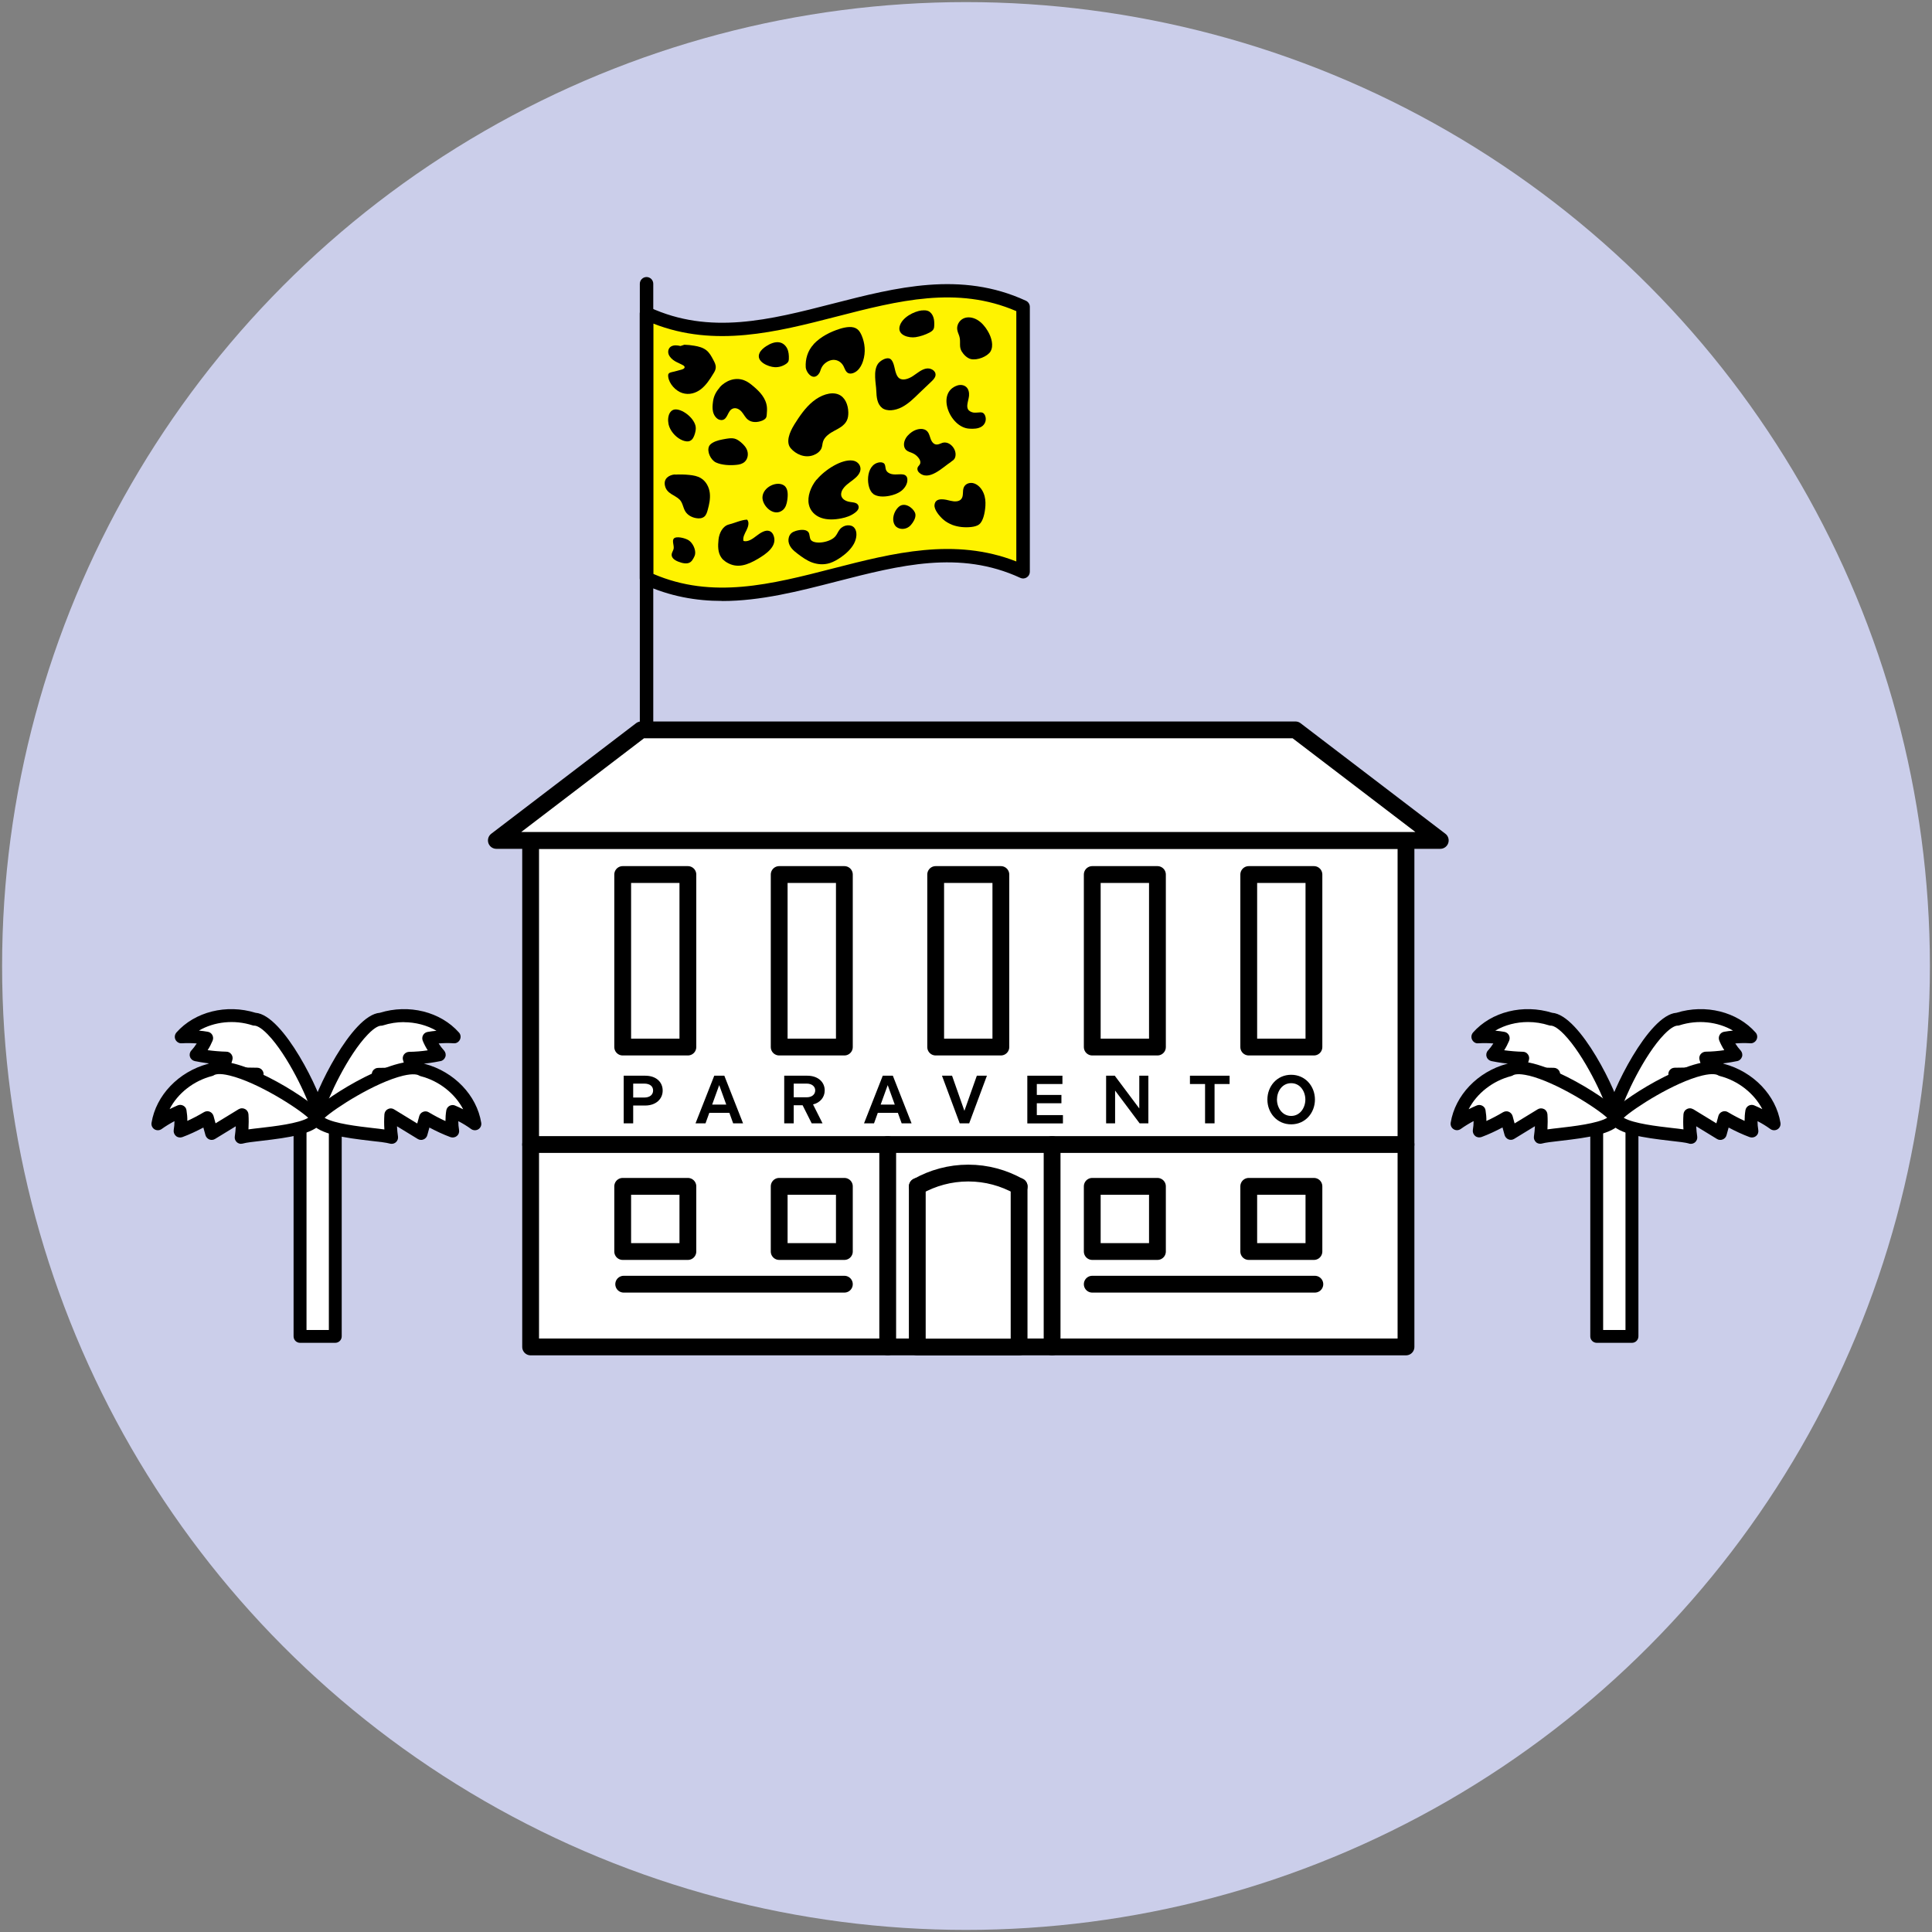 <?xml version="1.0" encoding="UTF-8"?>
<svg xmlns="http://www.w3.org/2000/svg" id="Ebene_1" version="1.1" viewBox="0 0 230 230">
  <rect x="0" y="0" width="230" height="230" fill="#808080" stroke="none"/>
  <defs>
    <style>
      .st0 {
        fill: #fff300;
      }

      .st1, .st2 {
        stroke: #000;
        stroke-linecap: round;
        stroke-linejoin: round;
        stroke-width: 2px;
      }

      .st1, .st3 {
        fill: #fff;
      }

      .st2 {
        fill: none;
      }

      .st4 {
        fill: #cbceea;
      }
    </style>
  </defs>
  <circle class="st4" cx="115" cy="115" r="114.75"></circle>
  <g>
    <g>
      <g>
        <path class="st0" d="M121.79,68.06c-14.94-6.9-29.88,7.68-44.82.78,0-10.51,0-21.02,0-31.54,14.94,6.9,29.88-7.68,44.82-.78v31.54Z"></path>
        <path d="M85.97,71.54c-3.1,0-6.22-.54-9.34-1.97-.28-.13-.47-.41-.47-.73v-31.54c0-.27.14-.53.37-.67.23-.15.52-.17.77-.05,7.21,3.33,14.33,1.5,21.88-.44,7.48-1.92,15.22-3.91,22.95-.34.28.13.47.41.47.73v31.54c0,.27-.14.53-.37.67-.23.15-.52.17-.77.05-7.21-3.33-14.33-1.5-21.88.44-4.46,1.15-9.02,2.32-13.61,2.32ZM77.77,68.32c7.05,3.04,14.03,1.25,21.41-.65,7.12-1.83,14.46-3.71,21.81-.83v-29.8c-7.05-3.04-14.03-1.25-21.41.65-7.11,1.83-14.46,3.72-21.81.83v29.8Z"></path>
      </g>
      <path d="M86.12,66.66c-.09-.08-.16-.16-.23-.26-.45-.61-.43-1.43-.35-2.18.08-.73.47-1.6,1.26-1.79.68-.17,1.45-.54,2.14-.57.29.31.14.84-.07,1.26-.21.41-.47.86-.36,1.28.52.15,1.08-.24,1.55-.61.47-.36,1.06-.75,1.55-.57.2.07.36.25.45.45.58,1.32-.85,2.28-1.85,2.87-1.23.72-2.43,1.17-3.68.42-.14-.08-.27-.18-.39-.29Z"></path>
      <path d="M93.18,60.73c.35-.28.48-.75.54-1.17.1-.66.11-1.4-.36-1.75-.83-.61-2.52.15-2.59,1.36-.06,1.02,1.33,2.43,2.41,1.56Z"></path>
      <path d="M84.42,53.11c.08-.17.24-.29.4-.39.48-.29,1.04-.38,1.6-.48.33-.05.67-.11,1-.03.3.07.55.25.78.44.33.28.65.62.77,1.04.13.42.04.96-.31,1.28-.27.25-.63.34-.99.37-.74.08-1.75.04-2.45-.29-.62-.3-1.1-1.32-.8-1.94Z"></path>
      <path d="M85.66,46.12c.72-.79,1.82-1.25,2.9-.86.43.16.78.43,1.12.72.78.65,1.52,1.44,1.62,2.49.03.29,0,.59-.02.88-.01.12-.02.25-.08.37-.09.17-.28.27-.45.35-.59.24-1.26.25-1.71-.11-.32-.25-.48-.63-.74-.93-.26-.31-.69-.55-1.08-.38-.64.26-.56,1.31-1.31,1.36-.13,0-.26-.03-.37-.08-.35-.18-.58-.56-.66-.94-.09-.39-.05-.78,0-1.17.07-.62.36-1.21.8-1.68Z"></path>
      <path d="M80.36,56.5c.56-.03,1.13-.02,1.71.04.47.05.96.13,1.38.39.61.37.97,1.07,1.05,1.76.08.69-.07,1.37-.25,2.02-.08.29-.18.61-.4.79-.26.22-.64.25-.99.18-.48-.08-.99-.34-1.27-.79-.28-.45-.3-1.01-.67-1.4-.57-.58-1.55-.69-1.76-1.68-.19-.86.52-1.28,1.2-1.33Z"></path>
      <path d="M94.54,50.57c.63-1,1.31-2.02,2.23-2.77.92-.76,2.14-1.2,3.03-.85.79.31,1.17,1.21,1.19,2.14,0,.32-.02.68-.19,1-.29.57-.9.89-1.45,1.18-.55.29-1.16.69-1.36,1.27-.1.28-.08.56-.2.84-.17.38-.56.66-.94.8-1.04.4-2.12-.12-2.71-.81-.62-.72-.15-1.91.4-2.79Z"></path>
      <path d="M97.21,57.09c-.71.88-1.12,2.03-.92,2.96.16.78.75,1.35,1.47,1.6.72.25,1.56.23,2.4.06.56-.11,1.15-.3,1.65-.69.17-.13.33-.29.39-.48.08-.27-.06-.52-.26-.62-.21-.11-.46-.12-.71-.16-.56-.07-1.15-.39-1.09-1,.05-.54.57-1.01,1.05-1.36.47-.35,1.02-.73,1.2-1.27.21-.66-.26-1.21-.86-1.3-1.33-.2-3.34,1.1-4.31,2.28Z"></path>
      <path d="M103.96,58.81c.51.35,1.23.35,1.91.22.5-.1,1.01-.27,1.44-.6.42-.33.74-.85.71-1.35,0-.14-.04-.28-.12-.38-.18-.25-.56-.25-.89-.23-.31.02-.62.03-.9-.04-.28-.07-.54-.24-.64-.51-.08-.22-.05-.49-.17-.68-.12-.17-.35-.22-.58-.2-1.76.22-1.64,3.16-.75,3.76Z"></path>
      <path d="M99.47,63.82c.2-.25.3-.54.5-.79.47-.59,1.35-.65,1.73-.2.38.44.31,1.23-.03,1.88-.35.65-.92,1.18-1.53,1.61-.43.3-.88.56-1.34.71-.75.24-1.49.16-2.13-.07-.64-.24-1.18-.63-1.72-1.04-.49-.37-.99-.8-1.08-1.46-.04-.32.05-.71.32-.97.15-.14.34-.22.53-.28.48-.15,1.19-.24,1.5.12.22.26.11.72.34.98.49.54,2.32.26,2.91-.49Z"></path>
      <path d="M80.21,64.12c-.22.28.04.79-.01,1.17-.05.32-.32.57-.22.92.1.33.45.53.76.65.5.2,1.09.33,1.46.05.15-.11.26-.27.35-.44.09-.16.17-.32.2-.5.09-.53-.26-1.33-.78-1.66-.42-.26-1.49-.53-1.77-.18Z"></path>
      <path d="M113.23,54.96c.15-.1.3-.19.4-.35.1-.16.13-.35.13-.54-.02-.8-.81-1.58-1.57-1.35-.22.07-.45.21-.68.2-.34,0-.58-.31-.7-.62-.12-.31-.18-.66-.39-.91-.42-.51-1.28-.37-1.87.04-.36.25-.69.59-.84,1-.16.41-.12.87.16,1.14.2.19.49.26.75.37.29.12.54.32.73.57.17.2.29.51.16.76-.07.13-.19.22-.25.35-.1.21-.03.44.11.59,1.18,1.2,2.88-.61,3.87-1.24Z"></path>
      <path d="M114,45.88c.35-.1.76-.06,1.04.2.28.26.35.68.32,1.04-.04.36-.16.7-.2,1.06-.02.17-.01.37.07.53.13.24.42.37.69.41.27.02.52-.02.78-.03.09,0,.18,0,.27.04.15.06.25.21.31.36.2.52-.02,1.05-.43,1.3-.4.25-.94.28-1.46.24-2.32-.13-4.01-4.31-1.39-5.15Z"></path>
      <path d="M105,48.56c.6.45,1.56.32,2.35-.08.79-.41,1.44-1.05,2.07-1.67.47-.45.94-.9,1.41-1.34.24-.23.49-.46.54-.78.08-.57-.61-.94-1.17-.8-.56.13-1.03.56-1.54.89-.51.33-1.18.56-1.61.25-.21-.15-.31-.4-.4-.65-.18-.49-.23-1.55-.8-1.71-.4-.11-1.06.26-1.33.64-.6.87-.23,2.34-.2,3.2.03.76.1,1.6.69,2.04Z"></path>
      <path d="M117.92,41.83c.39-.64.14-1.65-.34-2.44-.32-.54-.74-1.02-1.25-1.32-.52-.3-1.13-.39-1.63-.16-.49.23-.83.79-.74,1.35.05.35.25.65.3,1,.09.56-.09,1.05.23,1.58.23.38.63.78,1.06.9.8.2,2.01-.31,2.37-.9Z"></path>
      <path d="M96.85,40.98c.87-.92,2.03-1.49,3.15-1.84.72-.22,1.54-.35,2.05.04.25.18.4.47.53.76.38.89.51,1.97.16,3.05-.13.41-.34.82-.67,1.12-.33.3-.8.46-1.11.3-.29-.15-.39-.52-.54-.82-.24-.45-.67-.76-1.22-.75-.54.02-1.17.42-1.42.98-.1.2-.13.43-.26.62-.69,1.03-1.57-.1-1.6-.74-.05-.92.21-1.93.94-2.71Z"></path>
      <path d="M106.7,62.71c.38.33,1.04.35,1.51,0,.17-.13.31-.29.43-.47.26-.37.45-.85.28-1.22-.28-.62-1.28-1.31-1.96-.65-.68.65-.86,1.8-.26,2.35Z"></path>
      <path d="M113.35,62.48c.72.27,1.51.34,2.26.26.34-.04.69-.11.95-.31.27-.21.41-.55.52-.88.13-.42.2-.88.23-1.34.03-.5-.01-1.02-.23-1.53-.21-.5-.61-.96-1.11-1.13-.5-.17-1.06.03-1.24.49-.17.43,0,.98-.27,1.34-.27.37-.83.35-1.29.24-.59-.15-1.82-.49-1.92.5-.06.57.62,1.35,1.01,1.7.32.29.7.5,1.1.66Z"></path>
      <path d="M109.75,36.96c.26-.03.53-.03.76.07.29.13.5.42.6.72.11.31.12.64.11.98,0,.16-.02.32-.09.46-.1.18-.29.3-.47.4-.52.27-1.09.46-1.66.55-.78.12-2.14-.21-1.91-1.25.25-1.09,1.72-1.83,2.66-1.94Z"></path>
      <path d="M81.47,41.04c.4.01.78.05,1.19.12.49.08,1,.21,1.41.52.39.3.63.75.85,1.17.15.28.3.57.29.88,0,.28-.15.54-.3.77-.41.68-.85,1.35-1.46,1.83-.61.47-1.41.72-2.22.46-.8-.25-1.58-1.11-1.68-1.94-.01-.11-.02-.25.03-.33.07-.14.24-.18.4-.22.42-.09.83-.21,1.25-.33.17-.05.35-.19.24-.36-.03-.05-.09-.09-.14-.12-.31-.18-.65-.3-.97-.49-.32-.19-.63-.47-.76-.82-.14-.41.02-.79.32-.95.3-.16.7-.14,1.09-.04.15-.05.3-.1.46-.15Z"></path>
      <path d="M79.68,50.81c.28.72.91,1.35,1.59,1.62.29.11.61.17.86.06.34-.14.49-.51.6-.88.07-.26.13-.53.09-.8-.13-.95-1.41-2.03-2.34-2.07-.92-.03-1.12,1.23-.8,2.06Z"></path>
      <path d="M90.42,42.03c.16-.35.48-.61.8-.82.49-.32,1.07-.55,1.58-.45.42.08.73.37.91.73.18.37.22.81.2,1.25,0,.1-.02.22-.07.32-.05.09-.14.17-.23.24-.42.3-.92.44-1.39.41-.73-.03-2.27-.66-1.8-1.68Z"></path>
    </g>
    <g>
      <line class="st3" x1="76.97" y1="33.77" x2="76.97" y2="88.1"></line>
      <path d="M76.97,88.9c-.44,0-.8-.36-.8-.8v-54.32c0-.44.36-.8.8-.8s.8.36.8.8v54.32c0,.44-.36.8-.8.8Z"></path>
    </g>
  </g>
  <g>
    <rect class="st1" x="63.17" y="100.05" width="104.21" height="60.3"></rect>
    <polygon class="st1" points="171.46 100.05 59.09 100.05 76.33 86.89 154.22 86.89 171.46 100.05"></polygon>
    <rect class="st1" x="148.66" y="104.11" width="7.76" height="20.54"></rect>
    <rect class="st1" x="130.03" y="104.11" width="7.76" height="20.54"></rect>
    <rect class="st1" x="92.76" y="104.11" width="7.76" height="20.54"></rect>
    <rect class="st1" x="111.39" y="104.11" width="7.76" height="20.54"></rect>
    <rect class="st1" x="74.13" y="104.11" width="7.76" height="20.54"></rect>
    <rect class="st1" x="74.13" y="141.23" width="7.76" height="7.76"></rect>
    <rect class="st1" x="92.76" y="141.23" width="7.76" height="7.76"></rect>
    <rect class="st1" x="130.03" y="141.23" width="7.76" height="7.76"></rect>
    <rect class="st1" x="148.66" y="141.23" width="7.76" height="7.76"></rect>
    <path class="st1" d="M121.33,141.23h-.05s.03.02.05.03v-.03Z"></path>
    <path class="st1" d="M109.21,141.23v.03s.03-.02.05-.03h-.05Z"></path>
    <path class="st1" d="M121.29,141.23c-1.78-1-3.83-1.58-6.02-1.58s-4.24.58-6.02,1.58c-.02,0-.03.02-.05.03v19.1h12.12v-19.1s-.03-.02-.05-.03Z"></path>
    <line class="st1" x1="63.17" y1="136.25" x2="167.38" y2="136.25"></line>
  </g>
  <g>
    <path d="M74.25,128.06h2.56c1.3,0,2.08.75,2.08,1.77s-.82,1.78-2.08,1.78h-1.43v2.12h-1.13v-5.67ZM76.69,130.66c.69,0,1.06-.35,1.06-.84s-.37-.82-1.06-.82h-1.31v1.66h1.31Z"></path>
    <path d="M85.02,128.06h1.21l2.23,5.67h-1.18l-.45-1.25h-2.39l-.45,1.25h-1.19l2.23-5.67ZM86.46,131.5l-.84-2.32-.84,2.32h1.68Z"></path>
    <path d="M93.35,128.06h2.75c1.28,0,2.08.75,2.08,1.75,0,.82-.54,1.46-1.39,1.67l1.13,2.25h-1.29l-1.08-2.15h-1.06v2.15h-1.13v-5.67ZM96.03,130.63c.63,0,1.02-.34,1.02-.83,0-.45-.39-.8-1.02-.8h-1.54v1.63h1.54Z"></path>
    <path d="M105.08,128.06h1.21l2.23,5.67h-1.18l-.45-1.25h-2.39l-.45,1.25h-1.19l2.23-5.67ZM106.52,131.5l-.84-2.32-.84,2.32h1.68Z"></path>
    <path d="M112.14,128.06h1.2l1.47,4.18,1.48-4.18h1.2l-2.11,5.67h-1.13l-2.11-5.67Z"></path>
    <path d="M122.3,128.06h4.18v.99h-3.05v1.3h2.93v.99h-2.93v1.41h3.11v.99h-4.24v-5.67Z"></path>
    <path d="M131.67,128.06h1.04l2.92,3.9v-3.9h1.08v5.67h-1.04l-2.92-3.9v3.9h-1.07v-5.67Z"></path>
    <path d="M143.46,129.05h-1.8v-.99h4.72v.99h-1.79v4.68h-1.13v-4.68Z"></path>
    <path d="M150.88,130.9c0-1.58,1.14-2.95,2.83-2.95s2.83,1.37,2.83,2.95-1.14,2.95-2.83,2.95-2.83-1.37-2.83-2.95ZM155.4,130.9c0-.95-.6-1.95-1.69-1.95s-1.69,1-1.69,1.95.61,1.95,1.69,1.95,1.69-1,1.69-1.95Z"></path>
  </g>
  <line class="st2" x1="74.25" y1="152.88" x2="100.52" y2="152.88"></line>
  <line class="st2" x1="130.03" y1="152.88" x2="156.53" y2="152.88"></line>
  <line class="st2" x1="105.68" y1="136.25" x2="105.68" y2="160.35"></line>
  <line class="st2" x1="125.25" y1="136.25" x2="125.25" y2="160.35"></line>
  <g>
    <g>
      <rect class="st3" x="35.73" y="133.15" width="4.19" height="25.95" transform="translate(75.64 292.24) rotate(-180)"></rect>
      <path d="M39.91,159.86h-4.19c-.42,0-.77-.34-.77-.77v-25.95c0-.42.34-.77.77-.77h4.19c.42,0,.77.34.77.77v25.95c0,.42-.34.77-.77.77ZM36.49,158.33h2.66v-24.42h-2.66v24.42Z"></path>
    </g>
    <g>
      <path class="st3" d="M30.28,121.34c-3.01-.97-6.62-.28-8.71,2.09,1.01-.07,2.03-.01,3.03.16-.3.72-.73,1.39-1.26,1.97,1.18.24,2.38.38,3.59.4-.19.61-.37,1.23-.56,1.84,1.42.02,2.83.04,4.25.06-.43.79-.95,1.53-1.53,2.22,1.45.38,6.75,3.68,8.73,2.95.87-.32-4.47-11.71-7.54-11.71Z"></path>
      <path d="M37.15,133.91c-1.57,0-3.77-.99-6.22-2.18-.86-.41-1.67-.81-2.04-.9-.25-.07-.46-.26-.54-.51-.08-.25-.02-.53.15-.73.26-.31.51-.64.75-.97l-2.89-.04c-.24,0-.47-.12-.61-.31-.14-.19-.18-.44-.11-.68l.27-.9c-.92-.06-1.83-.19-2.72-.37-.27-.06-.49-.25-.57-.51-.09-.26-.03-.55.16-.75.24-.26.45-.54.64-.84-.6-.05-1.2-.05-1.79-.02-.29.03-.6-.15-.74-.43-.14-.28-.09-.61.11-.85,2.19-2.48,5.97-3.42,9.42-2.35,3.36.25,7.83,9.6,8.22,11.81.17.96-.28,1.27-.56,1.38-.28.1-.59.15-.93.15ZM30.33,129.75c.37.17.79.37,1.27.6,1.5.72,4.13,2,5.48,2.03-.44-1.65-2.82-6.78-5.21-9.24-.91-.94-1.41-1.04-1.58-1.04-.08,0-.16-.01-.24-.04-2.17-.7-4.56-.43-6.37.63.36.03.71.08,1.06.14.23.04.43.18.54.39s.12.45.03.67c-.17.4-.36.77-.59,1.13.74.1,1.49.16,2.23.18.24,0,.46.12.6.32s.18.44.11.67l-.26.87,3.23.05c.27,0,.51.15.65.38.13.23.14.52,0,.75-.29.52-.61,1.03-.96,1.51Z"></path>
    </g>
    <g>
      <path class="st3" d="M25.05,127.36c-3.06.78-5.74,3.3-6.25,6.42.82-.6,1.71-1.1,2.65-1.48.13.77.13,1.57,0,2.34,1.13-.43,2.21-.96,3.25-1.58.17.62.34,1.24.51,1.86,1.21-.74,2.42-1.48,3.62-2.21.06.9.02,1.8-.11,2.69,1.43-.45,7.67-.5,8.96-2.16.57-.73-10.03-7.51-12.62-5.87Z"></path>
      <path d="M28.71,136.17c-.18,0-.36-.06-.5-.18-.2-.17-.3-.43-.26-.69.06-.41.1-.81.12-1.22l-2.47,1.51c-.21.13-.46.15-.68.06-.22-.09-.39-.28-.46-.51l-.25-.91c-.81.43-1.64.82-2.5,1.14-.26.09-.55.05-.76-.13-.21-.18-.31-.45-.27-.72.06-.35.09-.7.09-1.05-.53.28-1.04.59-1.53.94-.25.18-.59.19-.85.03-.26-.16-.4-.47-.35-.77.53-3.27,3.22-6.08,6.71-7.02,2.97-1.59,11.75,3.93,13.26,5.59.65.72.45,1.22.26,1.46-1.01,1.31-3.83,1.73-7.13,2.11-.95.11-1.84.21-2.2.32-.07.02-.15.03-.23.03ZM28.82,131.94c.12,0,.24.03.35.09.24.12.39.36.41.63.04.6.03,1.19,0,1.79.4-.06.87-.11,1.39-.17,1.65-.19,4.56-.52,5.72-1.21-1.25-1.16-6.01-4.22-9.35-5.03-1.26-.31-1.74-.13-1.88-.03-.07.04-.14.07-.22.09-2.21.57-4.09,2.07-5.05,3.94.32-.16.64-.31.97-.45.22-.09.46-.07.66.04.21.11.35.31.38.54.07.42.11.85.1,1.27.68-.31,1.34-.66,1.98-1.04.21-.12.46-.15.68-.06.22.09.39.28.46.51l.24.88,2.75-1.68c.12-.07.26-.11.4-.11ZM25.05,127.36h.01-.01Z"></path>
    </g>
    <g>
      <path class="st3" d="M45.36,121.34c3.01-.97,6.62-.28,8.71,2.09-1.01-.07-2.03-.01-3.03.16.3.72.73,1.39,1.26,1.97-1.18.24-2.38.38-3.59.4.19.61.37,1.23.56,1.84-1.42.02-2.83.04-4.25.06.43.79.95,1.53,1.53,2.22-1.45.38-6.75,3.68-8.73,2.95-.87-.32,4.47-11.71,7.54-11.71Z"></path>
      <path d="M38.49,133.91c-.34,0-.65-.05-.93-.15-.28-.1-.73-.42-.56-1.38.39-2.21,4.86-11.56,8.22-11.81,3.45-1.07,7.22-.13,9.42,2.35.21.23.25.57.11.85-.14.28-.42.46-.74.43-.6-.04-1.2-.03-1.79.02.19.3.4.58.64.84.18.2.25.49.16.75-.09.26-.3.46-.57.51-.89.18-1.8.31-2.72.37l.27.9c.07.23.03.48-.11.68-.14.19-.37.31-.61.31l-2.89.04c.23.34.48.66.75.97.17.2.23.47.15.73-.08.25-.28.44-.54.51-.37.1-1.18.49-2.04.9-2.46,1.19-4.65,2.18-6.22,2.18ZM38.49,132.8h.01-.01ZM48.08,121.68c-.83,0-1.67.13-2.48.39-.07.03-.16.04-.24.04-.17,0-.67.1-1.57,1.04-2.39,2.46-4.77,7.6-5.22,9.25,1.35-.03,3.98-1.31,5.48-2.03.47-.23.9-.43,1.27-.6-.35-.48-.67-.99-.96-1.51-.13-.24-.13-.52,0-.75.14-.23.38-.38.65-.38l3.23-.05-.26-.87c-.07-.23-.03-.48.11-.67.14-.19.36-.31.6-.32.75-.01,1.49-.07,2.23-.18-.23-.36-.43-.74-.59-1.13-.09-.22-.08-.46.03-.67s.31-.35.54-.39c.35-.06.71-.11,1.06-.14-1.13-.66-2.5-1.02-3.89-1.02Z"></path>
    </g>
    <g>
      <path class="st3" d="M50.29,127.36c3.06.78,5.74,3.3,6.25,6.42-.82-.6-1.71-1.1-2.65-1.48-.13.77-.13,1.57,0,2.34-1.13-.43-2.21-.96-3.25-1.58-.17.62-.34,1.24-.51,1.86-1.21-.74-2.42-1.48-3.62-2.21-.06.9-.02,1.8.11,2.69-1.43-.45-7.67-.5-8.96-2.16-.57-.73,10.03-7.51,12.62-5.87Z"></path>
      <path d="M46.63,136.17c-.08,0-.15-.01-.23-.03-.36-.11-1.26-.22-2.2-.32-3.31-.38-6.12-.79-7.14-2.11-.18-.24-.39-.74.26-1.46,1.51-1.66,10.28-7.18,13.26-5.6,3.49.94,6.18,3.74,6.71,7.02.05.31-.09.61-.35.77-.26.16-.6.15-.85-.03-.48-.35-1-.67-1.53-.94,0,.35.03.7.09,1.05.05.27-.05.55-.27.72-.21.18-.5.22-.76.13-.86-.32-1.69-.71-2.5-1.14l-.25.91c-.06.23-.23.42-.46.51-.22.09-.47.07-.68-.06l-2.47-1.51c.02.41.06.82.12,1.22.04.26-.06.52-.26.69-.14.12-.32.18-.5.18ZM38.65,133.08c1.16.69,4.07,1.02,5.72,1.21.52.06.99.11,1.39.17-.04-.6-.04-1.2,0-1.79.02-.27.17-.51.41-.63.24-.13.52-.12.75.03l2.75,1.68.24-.88c.06-.23.23-.42.46-.51.22-.09.48-.07.68.06.64.38,1.3.73,1.98,1.04,0-.43.03-.85.1-1.27.04-.23.18-.43.38-.54.2-.11.45-.13.66-.04.33.14.65.29.97.45-.97-1.86-2.84-3.37-5.05-3.94-.08-.02-.15-.05-.22-.09-.15-.09-.62-.27-1.89.03-3.34.81-8.09,3.87-9.35,5.03Z"></path>
    </g>
  </g>
  <g>
    <g>
      <rect class="st3" x="190.08" y="133.15" width="4.19" height="25.95"></rect>
      <path d="M189.32,159.09v-25.95c0-.42.34-.77.77-.77h4.19c.42,0,.77.34.77.77v25.95c0,.42-.34.77-.77.77h-4.19c-.42,0-.77-.34-.77-.77ZM193.51,133.91h-2.66s0,24.42,0,24.42h2.66s0-24.42,0-24.42Z"></path>
    </g>
    <g>
      <path class="st3" d="M199.72,121.34c3.01-.97,6.62-.28,8.71,2.09-1.01-.07-2.03-.01-3.03.16.3.72.73,1.39,1.26,1.97-1.18.24-2.38.38-3.59.4.19.61.37,1.23.56,1.84-1.42.02-2.83.04-4.25.06.43.79.95,1.53,1.53,2.22-1.45.38-6.75,3.68-8.73,2.95-.87-.32,4.47-11.71,7.54-11.71Z"></path>
      <path d="M191.92,133.76c-.28-.1-.73-.42-.56-1.38.39-2.21,4.86-11.56,8.22-11.81,3.45-1.07,7.23-.13,9.42,2.35.21.23.25.57.11.85-.14.28-.45.46-.74.43-.6-.04-1.2-.03-1.79.02.19.3.4.58.64.84.18.2.25.49.16.75-.09.26-.3.46-.57.51-.89.18-1.8.31-2.72.37l.27.9c.07.23.03.48-.11.68-.14.19-.37.31-.61.31l-2.89.04c.23.34.48.66.75.97.17.2.23.47.15.73-.08.25-.28.44-.54.51-.37.1-1.18.49-2.04.9-2.46,1.19-4.65,2.18-6.22,2.18-.34,0-.65-.05-.93-.15ZM198.71,128.24c-.13-.24-.13-.52,0-.75.14-.23.38-.38.65-.38l3.23-.05-.26-.87c-.07-.23-.03-.48.11-.67s.37-.31.6-.32c.75-.01,1.49-.07,2.23-.18-.23-.36-.43-.74-.59-1.13-.09-.22-.08-.46.03-.67s.31-.35.54-.39c.35-.06.71-.11,1.06-.14-1.81-1.06-4.2-1.33-6.37-.63-.07.03-.16.04-.24.04-.17,0-.67.1-1.58,1.04-2.39,2.46-4.77,7.6-5.21,9.24,1.35-.03,3.98-1.31,5.48-2.03.47-.23.9-.43,1.27-.6-.35-.48-.67-.99-.96-1.51Z"></path>
    </g>
    <g>
      <path class="st3" d="M204.95,127.36c3.06.78,5.74,3.3,6.25,6.42-.82-.6-1.71-1.1-2.65-1.48-.13.77-.13,1.57,0,2.34-1.13-.43-2.21-.96-3.25-1.58-.17.62-.34,1.24-.51,1.86-1.21-.74-2.42-1.48-3.62-2.21-.06.9-.02,1.8.11,2.69-1.43-.45-7.67-.5-8.96-2.16-.57-.73,10.03-7.51,12.62-5.87Z"></path>
      <path d="M201.06,136.13c-.36-.11-1.26-.22-2.2-.32-3.31-.38-6.12-.79-7.13-2.11-.18-.24-.39-.74.26-1.46,1.51-1.66,10.28-7.19,13.26-5.59,3.49.94,6.18,3.74,6.71,7.02.05.31-.09.61-.35.77-.26.16-.6.15-.85-.03-.48-.35-1-.67-1.53-.94,0,.35.03.7.09,1.05.05.27-.05.55-.27.72-.21.18-.5.22-.76.13-.86-.32-1.69-.71-2.5-1.14l-.25.91c-.06.23-.23.42-.46.51-.22.09-.48.07-.68-.06l-2.47-1.51c.02.41.06.82.12,1.22.04.26-.06.52-.26.69-.14.12-.32.18-.5.18-.08,0-.15-.01-.23-.03ZM201.58,132.05l2.75,1.68.24-.88c.06-.23.23-.42.46-.51.22-.09.48-.07.68.06.64.38,1.3.73,1.98,1.04,0-.43.03-.85.1-1.27.04-.23.18-.43.38-.54.2-.11.45-.13.66-.04.33.14.65.29.97.45-.97-1.86-2.84-3.37-5.05-3.94-.08-.02-.15-.05-.22-.09-.15-.09-.62-.27-1.88.03-3.34.81-8.09,3.87-9.35,5.03,1.16.69,4.07,1.02,5.72,1.21.52.06.99.11,1.39.17-.04-.6-.04-1.2,0-1.79.02-.27.17-.51.41-.63.11-.06.23-.09.35-.09.14,0,.28.04.4.11ZM204.94,127.36h.01-.01Z"></path>
    </g>
    <g>
      <path class="st3" d="M184.64,121.34c-3.01-.97-6.62-.28-8.71,2.09,1.01-.07,2.03-.01,3.03.16-.3.72-.73,1.39-1.26,1.97,1.18.24,2.38.38,3.59.4-.19.61-.37,1.23-.56,1.84,1.42.02,2.83.04,4.25.06-.43.79-.95,1.53-1.53,2.22,1.45.38,6.75,3.68,8.73,2.95.87-.32-4.47-11.71-7.54-11.71Z"></path>
      <path d="M185.29,131.73c-.86-.41-1.67-.81-2.04-.9-.25-.07-.46-.26-.54-.51-.08-.25-.02-.53.15-.73.26-.31.51-.64.75-.97l-2.89-.04c-.24,0-.47-.12-.61-.31-.14-.19-.18-.44-.11-.68l.27-.9c-.92-.06-1.83-.19-2.72-.37-.27-.06-.49-.25-.57-.51-.09-.26-.03-.55.16-.75.24-.26.45-.54.64-.84-.6-.05-1.19-.05-1.79-.02-.32.04-.6-.15-.74-.43-.14-.28-.09-.61.11-.85,2.19-2.48,5.97-3.42,9.42-2.35,3.36.25,7.83,9.6,8.22,11.81.17.96-.28,1.27-.56,1.38-.28.1-.59.15-.93.15-1.57,0-3.77-.99-6.22-2.18ZM191.49,132.8h.01-.01ZM178.03,122.7c.36.03.71.08,1.06.14.23.04.43.18.54.39s.12.45.03.67c-.17.4-.36.77-.59,1.13.74.1,1.48.16,2.23.18.24,0,.46.12.6.32.14.19.18.44.11.67l-.26.87,3.23.05c.27,0,.51.15.65.38.13.23.14.52,0,.75-.29.52-.61,1.03-.96,1.51.37.17.79.37,1.27.6,1.5.72,4.13,2,5.48,2.03-.44-1.65-2.83-6.78-5.22-9.25-.91-.94-1.4-1.04-1.57-1.04-.08,0-.16-.01-.24-.04-.81-.26-1.65-.39-2.48-.39-1.39,0-2.76.35-3.89,1.02Z"></path>
    </g>
    <g>
      <path class="st3" d="M179.71,127.36c-3.06.78-5.74,3.3-6.25,6.42.82-.6,1.71-1.1,2.65-1.48.13.77.13,1.57,0,2.34,1.13-.43,2.21-.96,3.25-1.58.17.62.34,1.24.51,1.86,1.21-.74,2.42-1.48,3.62-2.21.06.9.02,1.8-.11,2.69,1.43-.45,7.67-.5,8.96-2.16.57-.73-10.03-7.51-12.62-5.87Z"></path>
      <path d="M182.87,135.98c-.2-.17-.3-.43-.26-.69.06-.41.1-.81.12-1.22l-2.47,1.51c-.21.13-.46.15-.68.06-.22-.09-.39-.28-.46-.51l-.25-.91c-.81.43-1.64.82-2.5,1.14-.26.09-.55.05-.76-.13-.21-.18-.31-.45-.27-.72.06-.35.09-.7.09-1.05-.53.28-1.04.59-1.53.94-.25.18-.59.2-.85.03-.26-.16-.4-.47-.35-.77.53-3.27,3.22-6.08,6.71-7.02,2.98-1.59,11.75,3.93,13.26,5.6.65.72.44,1.22.26,1.46-1.01,1.32-3.83,1.73-7.14,2.11-.95.11-1.84.21-2.2.32-.07.02-.15.03-.23.03-.18,0-.36-.06-.5-.18ZM182,128.05c-1.27-.3-1.74-.13-1.89-.03-.07.04-.14.07-.22.09-2.21.57-4.09,2.07-5.05,3.94.32-.16.64-.31.97-.45.22-.09.46-.07.66.04.21.11.35.31.38.54.07.42.11.85.1,1.27.68-.31,1.34-.66,1.98-1.04.21-.12.46-.15.68-.06.22.09.39.28.46.51l.24.88,2.75-1.68c.23-.14.51-.15.75-.03.24.12.39.36.41.63.04.6.03,1.19,0,1.79.4-.06.87-.11,1.39-.17,1.65-.19,4.56-.52,5.72-1.21-1.25-1.16-6.01-4.22-9.35-5.03Z"></path>
    </g>
  </g>
</svg>
